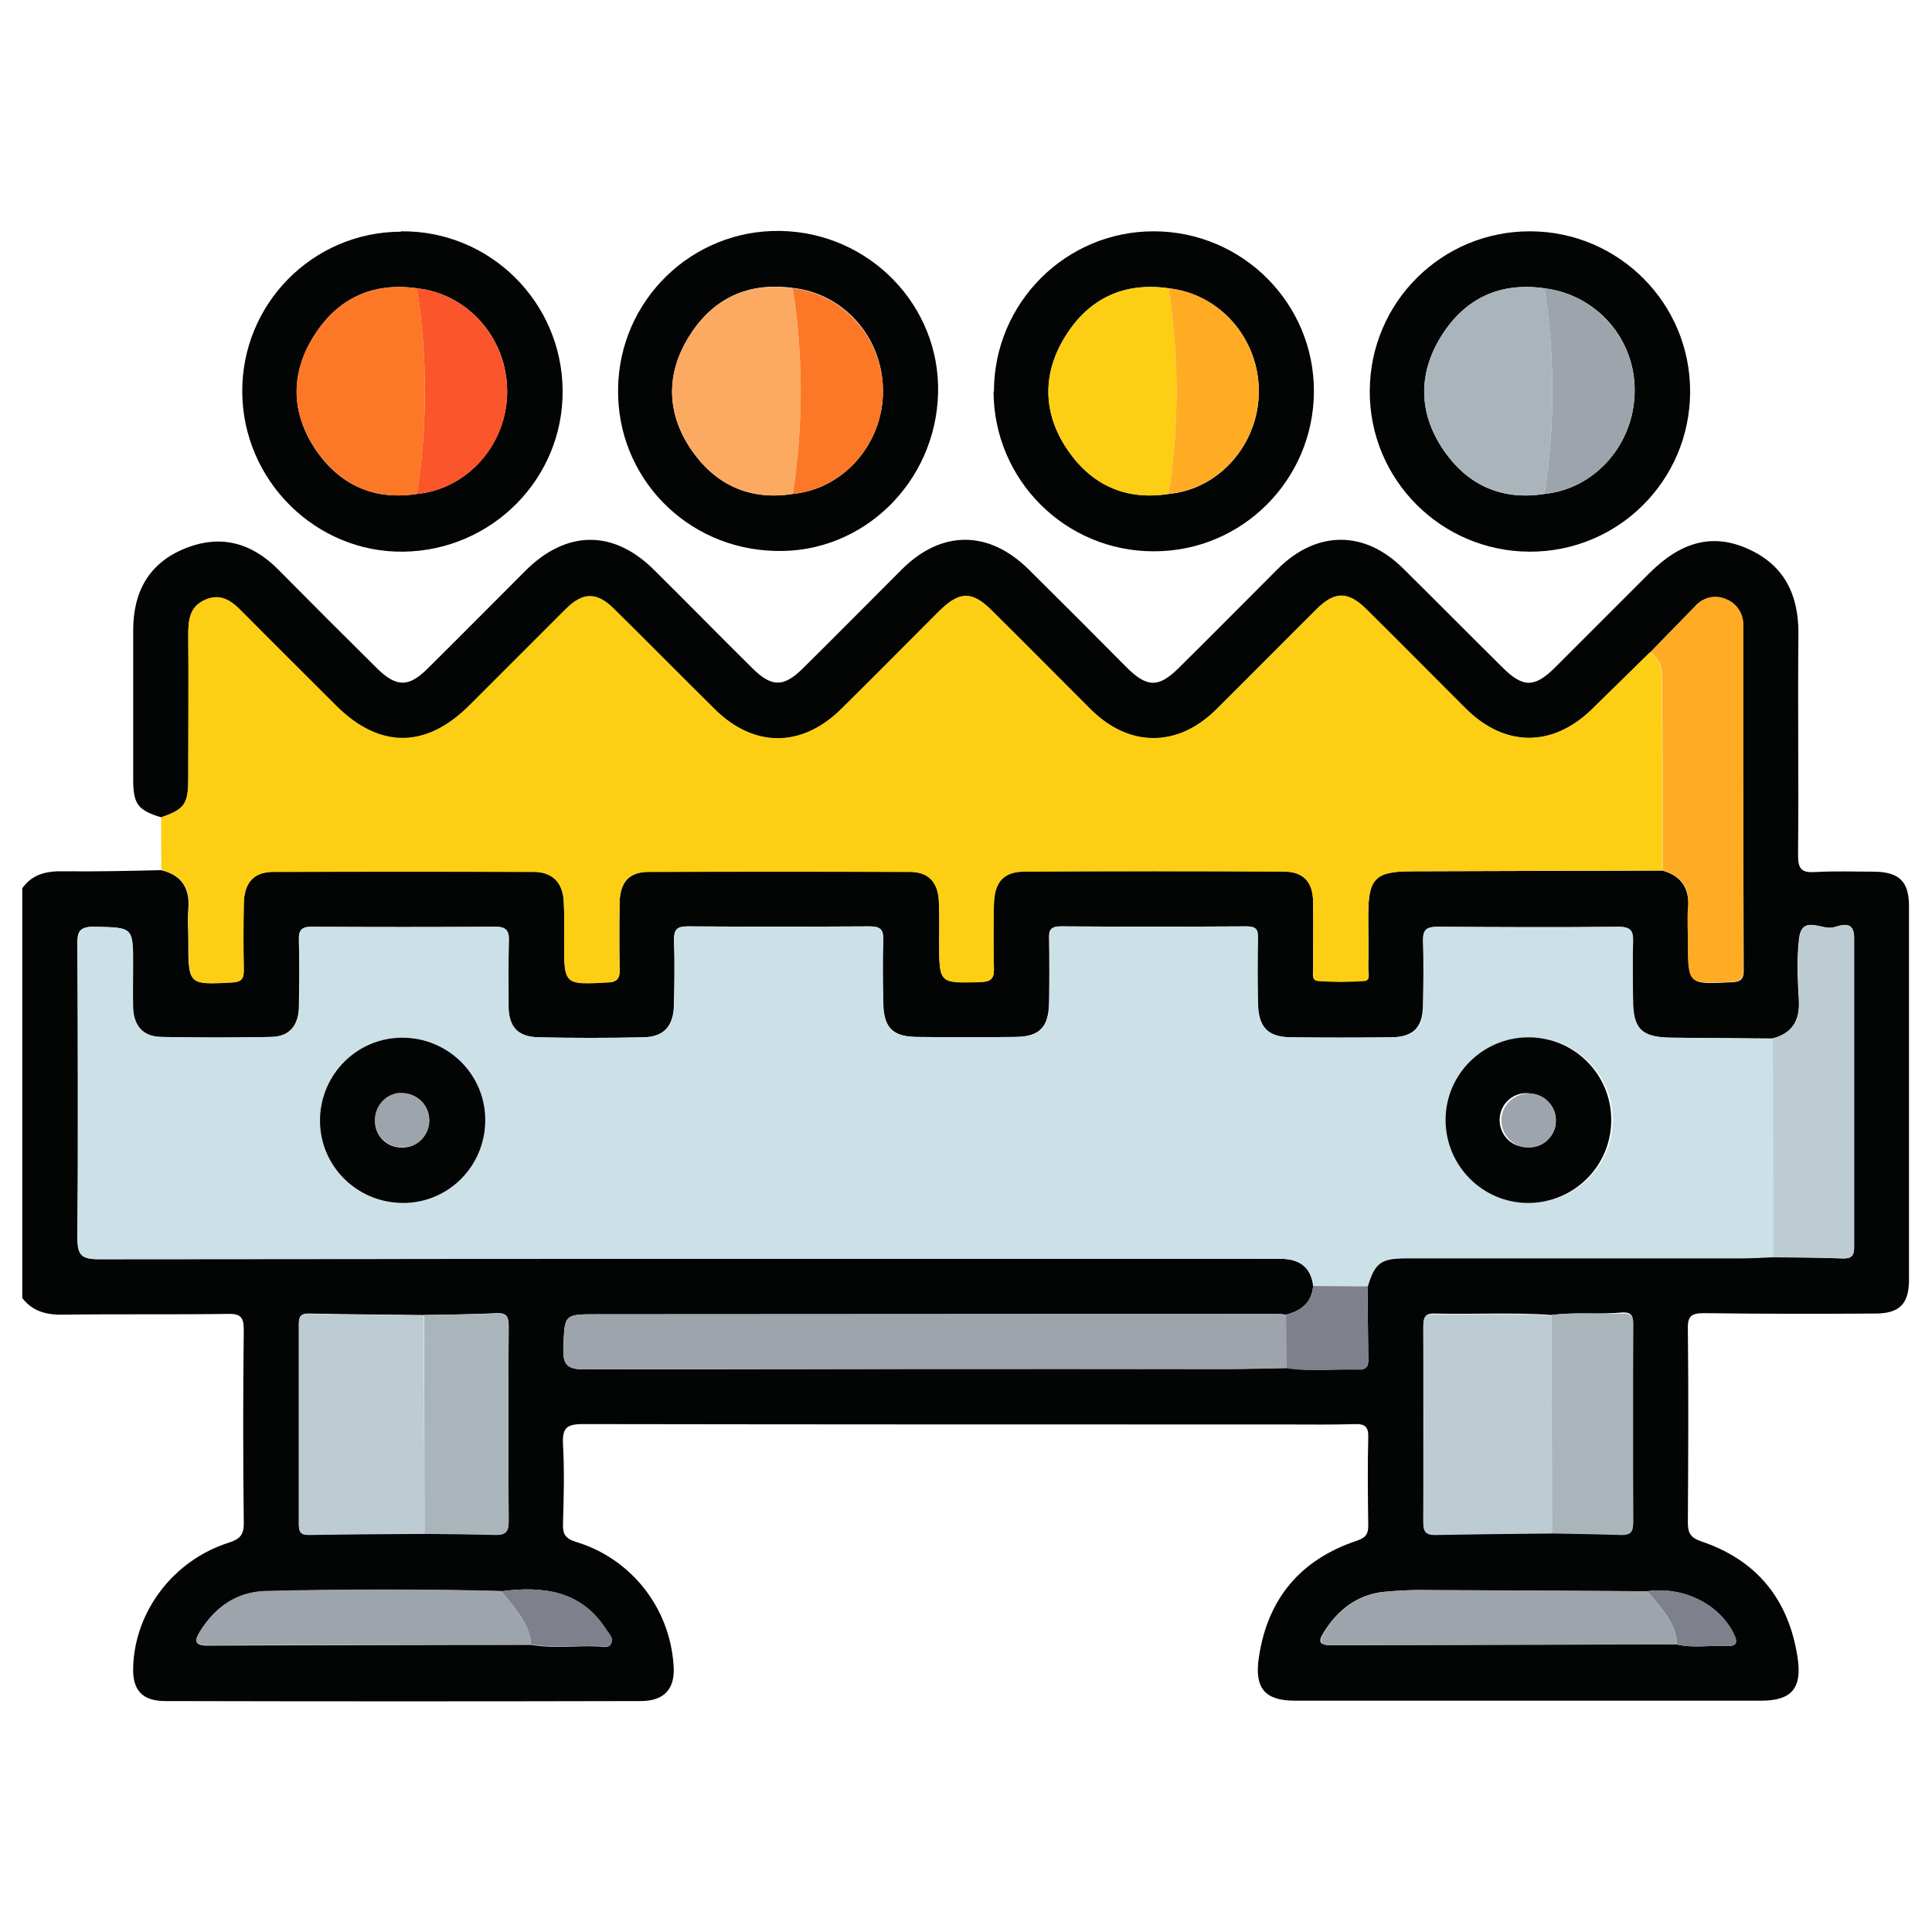 <?xml version="1.0" encoding="utf-8"?>
<!-- Generator: Adobe Illustrator 24.0.0, SVG Export Plug-In . SVG Version: 6.00 Build 0)  -->
<svg version="1.1" id="Capa_1" xmlns="http://www.w3.org/2000/svg" xmlns:xlink="http://www.w3.org/1999/xlink" x="0px" y="0px"
	 viewBox="0 0 512 512" style="enable-background:new 0 0 512 512;" xml:space="preserve">
<style type="text/css">
	.st0{fill:#030404;}
	.st1{fill:#FCCE14;}
	.st2{fill:#CBE0E7;}
	.st3{fill:#9DA4AC;}
	.st4{fill:#BDCCD3;}
	.st5{fill:#FFAB24;}
	.st6{fill:#AAB5BB;}
	.st7{fill:#7E818B;}
	.st8{fill:#FCAA62;}
	.st9{fill:#FC7826;}
	.st10{fill:#FB552B;}
</style>
<g>
	<defs>
		<rect id="SVGID_1_" x="-1291.7" y="687.6" width="1920" height="963.6"/>
	</defs>
	<clipPath id="SVGID_2_">
		<use xlink:href="#SVGID_1_"  style="overflow:visible;"/>
	</clipPath>
</g>
<path class="st0" d="M42.7,216.6c-6.2-1.9-7.4-3.5-7.4-10.1c0-13.2,0-26.4,0-39.5c0-10.1,4.1-17.7,13.6-21.6s17.8-1.6,24.9,5.6
	c8.7,8.8,17.4,17.5,26.2,26.2c5,4.9,8.3,5,13.3,0c8.7-8.6,17.3-17.3,25.9-25.9c10.9-10.9,23.4-11,34.2-0.2
	c8.7,8.6,17.2,17.3,25.9,25.9c5.2,5.2,8.4,5.2,13.6,0c8.8-8.7,17.5-17.5,26.2-26.2c10.5-10.4,23-10.3,33.5,0.1
	c8.7,8.6,17.3,17.2,25.9,25.9c5.5,5.5,8.6,5.5,14,0.1c8.8-8.7,17.5-17.5,26.2-26.2c10.3-10.2,23-10.2,33.2,0
	c8.8,8.7,17.5,17.5,26.3,26.2c5.4,5.4,8.5,5.4,14-0.1c8.3-8.3,16.6-16.6,24.9-24.9c8.4-8.4,16.8-10.6,26-6.5
	c9.8,4.3,13.6,12.3,13.5,22.7c-0.2,19.5,0.1,39.1-0.1,58.6c0,3.8,1.1,4.6,4.6,4.4c5.2-0.3,10.4-0.1,15.6-0.1
	c6.6,0.1,9.2,2.6,9.2,9.1c0,33,0,66.1,0,99.1c0,6.3-2.5,8.9-8.9,8.9c-15.1,0.1-30.3,0.1-45.4-0.1c-3.3,0-4.4,0.7-4.3,4.2
	c0.2,17.1,0.1,34.2,0,51.3c0,2.8,0.7,4,3.6,5c14.8,5,23.2,15.5,25.5,30.9c1.2,8.1-1.7,11.3-9.7,11.3c-41.2,0-82.3,0-123.5,0
	c-8,0-10.8-3.3-9.6-11.4c2.3-15.6,11-26,26-31c2.3-0.8,3-1.7,3-4c-0.1-7.8-0.2-15.6,0-23.4c0.1-2.8-0.9-3.6-3.6-3.5
	c-6,0.2-12,0.1-18.1,0.1c-62.2,0-124.3,0-186.5-0.1c-4.4,0-5.4,1.2-5.2,5.4c0.4,7,0.2,14,0,21c-0.1,2.6,0.5,3.9,3.4,4.8
	c14.6,4.4,24.9,17.4,25.9,32.7c0.5,6.2-2.4,9.5-8.7,9.5c-42,0.1-84,0.1-126,0c-6.2,0-8.8-3-8.5-9.2c0.5-14.6,10.6-28,25.1-32.7
	c3.2-1,4.3-2.1,4.2-5.6c-0.2-16.9-0.2-33.8,0-50.8c0-3.3-0.7-4.4-4.2-4.3c-14.5,0.2-29,0-43.5,0.2c-4.5,0.1-8.2-0.8-11-4.4V235.4
	c2.7-3.8,6.5-4.6,11-4.5c8.6,0.1,17.2-0.1,25.8-0.3c5.5,1.3,7.7,4.9,7.2,10.4c-0.2,2.7,0,5.5,0,8.3c0,11.7,0,11.7,11.7,11
	c2.4-0.1,3-1,3-3.2c-0.1-5.9-0.1-11.7,0-17.6c0.1-5.5,2.5-8.5,7.8-8.5c23.1-0.1,46.2-0.1,69.3,0c4.8,0,7.4,2.9,7.7,7.8
	c0.2,3.6,0.1,7.1,0.1,10.7c0,11.5,0,11.4,11.5,10.8c2.7-0.1,3.3-1.1,3.2-3.5c-0.1-5.9-0.1-11.7,0-17.6c0.1-5.3,2.4-8.1,7.6-8.2
	c23.1-0.1,46.2-0.1,69.3,0c4.9,0,7.4,2.7,7.7,7.6c0.2,3.7,0.1,7.5,0.1,11.2c0,10.8,0,10.7,10.9,10.4c2.7-0.1,3.7-0.8,3.6-3.6
	c-0.2-5.7-0.2-11.4,0-17.1c0.1-5.9,2.6-8.6,8.3-8.6c22.8-0.1,45.5-0.1,68.3,0c5.5,0,8,2.8,8,8.2c0.1,5.9,0,11.7,0,17.6
	c0,1.2-0.5,3.1,1.3,3.2c4,0.3,8.1,0.3,12.2,0c1.8-0.1,1.1-2.1,1.1-3.2c0.1-4.7,0-9.4,0-14.1c0-9.8,1.8-11.7,11.6-11.7l66.3-0.2
	c5.2,1.4,7.3,4.9,6.9,10.2c-0.2,2.9,0,5.8,0,8.8c0,11.3,0,11.2,11.6,10.6c2.3-0.1,3.1-0.8,3.1-3.1c-0.1-30.4-0.2-60.8-0.2-91.2
	c0.2-3.2-1.7-6.2-4.7-7.2c-2.8-1.2-6-0.4-8,1.9c-4,4.1-7.9,8.1-11.9,12.2c-5.1,5-10.2,10-15.3,15c-10.5,10.3-23.2,10.2-33.6-0.1
	c-8.8-8.7-17.5-17.5-26.2-26.2c-4.9-4.9-8.5-4.9-13.3-0.1c-8.9,8.8-17.7,17.7-26.6,26.6c-10.2,10.1-23,10.1-33.2,0
	c-8.8-8.7-17.5-17.5-26.2-26.2c-5.3-5.2-8.6-5.2-14,0.1c-8.6,8.6-17.2,17.3-25.9,25.9c-10.5,10.4-23.2,10.4-33.6,0.1
	c-8.9-8.8-17.7-17.7-26.6-26.5c-4.6-4.6-8.3-4.6-12.9,0c-8.5,8.5-17,17-25.5,25.5c-11.6,11.5-23.9,11.6-35.3,0.1
	c-8.4-8.4-16.8-16.8-25.2-25.2c-2.7-2.7-5.5-4.6-9.5-2.9s-4.5,5.1-4.5,8.9c0.1,12.9,0,25.7,0,38.5C49.9,213.1,48.9,214.5,42.7,216.6
	z M132.8,421.7c-20.8-0.6-41.6-0.5-62.3,0c-7.7,0.1-13.5,4.2-17.5,10.7c-1.6,2.5-1.4,3.7,2,3.7c28.6-0.1,57.2-0.2,85.8-0.2
	c5.8,1,11.6,0.2,17.4,0.4c1.2,0,2.9,0.6,3.6-0.5c1-1.5-0.5-2.7-1.2-3.9C154,421.4,143.8,420.3,132.8,421.7z M436.5,421.7
	c-19.3-0.1-38.7-0.2-58-0.3c-4.1-0.1-8.1,0.1-12.2,0.5c-6.9,0.9-11.9,4.9-15.5,10.7c-1.4,2.2-1.4,3.4,1.9,3.4
	c30.6-0.1,61.1-0.2,91.7-0.2c4.3,1,8.6,0.2,13,0.4c3.1,0.2,3.1-1.2,1.9-3.5C455.4,425,446,420.4,436.5,421.7L436.5,421.7z
	 M112.3,348.5c-10.2-0.1-20.4-0.2-30.6-0.4c-2.4,0-2.5,1.3-2.5,3.1c0,17.5,0,35.1,0,52.6c0,1.9,0.3,3,2.6,2.9
	c10.2-0.2,20.4-0.2,30.7-0.3c6.3,0.1,12.6,0.1,18.9,0.3c2.5,0.1,3.4-0.8,3.4-3.4c-0.1-17.3-0.1-34.7,0-52.1c0-2.2-0.6-3.3-3-3.2
	C125.3,348.3,118.8,348.4,112.3,348.5z M411.2,348.5c-10.4-0.8-20.7-0.1-31.1-0.4c-2.5-0.1-2.9,1.2-2.9,3.3c0,17.3,0,34.7,0,52
	c0,2.2,0.5,3.3,3,3.2c10.4-0.2,20.7-0.2,31.1-0.4c6.2,0.1,12.3,0.1,18.5,0.3c2.4,0.1,3-0.8,3-3.1c-0.1-17.5-0.1-35.1,0-52.6
	c0-2-0.4-3-2.6-3C423.8,348.4,417.5,347.7,411.2,348.5L411.2,348.5z M340.9,362.5c6.4,1,12.9,0.2,19.3,0.4c2.4,0.1,2.5-1.5,2.4-3.2
	c-0.1-6.3-0.1-12.6-0.2-18.9c2-6.2,3.5-7.4,10.1-7.4c29.5,0,59,0,88.6,0c2.9,0,5.8-0.2,8.7-0.3c6.2,0.1,12.3,0.1,18.5,0.4
	c2.4,0.1,3-0.7,3-3.1c-0.1-27.3-0.1-54.7,0-82c0-4.9-3.8-3-5.6-2.6c-3,0.6-8.1-3.3-8.9,2.7c-0.7,5.4-0.4,11.1-0.1,16.6
	c0.3,5.3-1.7,8.8-7,10.1l-26.8-0.2c-8-0.1-10.2-2.3-10.2-10.1c0-5-0.1-10.1,0-15.1c0.1-2.9-0.4-4.2-3.9-4.2
	c-15.9,0.2-31.9,0.1-47.8,0c-2.9,0-4,0.7-3.9,3.8c0.2,5.7,0.1,11.4,0,17.1s-2.5,8.3-8.3,8.4c-8.9,0.1-17.9,0.1-26.8,0
	c-6.2-0.1-8.7-2.7-8.7-9.2c-0.1-5.7-0.1-11.4,0-17.1c0.1-2.3-0.7-3.1-3-3.1c-16.4,0.1-32.9,0.1-49.3,0c-2.4,0-3.1,0.9-3,3.1
	c0.1,5.7,0.1,11.4,0,17.1c-0.1,6.5-2.5,9-8.8,9.1c-8.8,0.1-17.6,0.1-26.4,0c-6.3-0.1-8.7-2.6-8.8-9c-0.1-5.5-0.1-11.1,0-16.6
	c0.1-2.7-0.7-3.7-3.5-3.7c-16.1,0.1-32.2,0.1-48.3,0c-2.8,0-3.6,0.8-3.6,3.6c0.2,5.7,0.1,11.4,0,17.1s-2.6,8.6-8.2,8.7
	c-9.3,0.2-18.5,0.2-27.8,0c-5.4-0.1-7.8-2.8-7.9-8.4s-0.2-11.4,0.1-17.1c0.1-3.1-0.9-3.9-3.9-3.8c-16.1,0.1-32.2,0.1-48.3,0
	c-2.9,0-3.5,1.1-3.4,3.6c0.2,5.9,0.1,11.7,0,17.6c-0.1,5-2.5,7.9-7.3,8c-9.8,0.2-19.5,0.2-29.3,0c-4.8-0.1-7.2-3-7.4-7.9
	c-0.1-3.7,0-7.5,0-11.2c0-10.1,0-9.9-10.1-10.1c-4.1-0.1-4.7,1.3-4.6,4.9c0.1,25.9,0.2,51.7,0,77.6c0,4.4,1,5.6,5.5,5.6
	c103.2-0.1,206.3-0.2,309.4-0.1h3.9c4.9,0,8.1,2.1,8.7,7.2c-0.4,4.5-3.2,6.6-7.2,7.6c-0.8-0.1-1.6-0.2-2.4-0.2l-180.2,0.1
	c-8.8,0-8.6,0-8.9,9c-0.2,4.5,1.2,5.6,5.6,5.6c56.8-0.1,113.6-0.2,170.4-0.1C330.5,362.8,335.7,362.6,340.9,362.5L340.9,362.5z"/>
<path class="st1" d="M42.7,216.6c6.2-2.1,7.2-3.6,7.2-10.3c0-12.9,0.1-25.7,0-38.5c0-3.9,0.6-7.2,4.5-8.9s6.8,0.1,9.5,2.9
	c8.3,8.4,16.8,16.8,25.2,25.2c11.5,11.4,23.8,11.4,35.3-0.1c8.5-8.5,17-17,25.5-25.5c4.6-4.6,8.3-4.6,12.9,0
	c8.9,8.8,17.7,17.7,26.6,26.5c10.4,10.3,23.1,10.3,33.6-0.1c8.7-8.6,17.2-17.2,25.9-25.9c5.4-5.3,8.7-5.4,14-0.1
	c8.8,8.7,17.5,17.5,26.2,26.2c10.2,10.1,23,10.1,33.2,0c8.9-8.8,17.7-17.7,26.6-26.6c4.8-4.8,8.4-4.8,13.3,0.1
	c8.8,8.7,17.5,17.5,26.2,26.2c10.4,10.4,23.1,10.4,33.6,0.1c5.1-5,10.2-10,15.3-15c3.4,2.5,3.1,6.2,3.1,9.7
	c0.1,16.1,0.1,32.2,0.1,48.2l-66.3,0.2c-9.8,0-11.6,1.9-11.6,11.7c0,4.7,0,9.4,0,14.2c0,1.2,0.7,3.1-1.1,3.2c-4,0.3-8.1,0.3-12.2,0
	c-1.8-0.1-1.2-2-1.3-3.2c0-5.9,0-11.7,0-17.6c-0.1-5.5-2.5-8.2-8-8.2c-22.8-0.1-45.5-0.1-68.3,0c-5.7,0-8.1,2.7-8.3,8.6
	c-0.1,5.7-0.1,11.4,0,17.1c0.1,2.8-0.9,3.5-3.6,3.6c-10.9,0.3-10.9,0.4-10.9-10.4c0-3.7,0.1-7.5-0.1-11.2c-0.3-5-2.8-7.6-7.7-7.6
	c-23.1-0.1-46.2-0.1-69.3,0c-5.2,0-7.5,2.8-7.6,8.2c-0.1,5.9-0.1,11.7,0,17.6c0.1,2.4-0.6,3.4-3.2,3.5c-11.5,0.6-11.5,0.7-11.5-10.8
	c0-3.6,0.1-7.2-0.1-10.7c-0.2-4.8-2.9-7.7-7.7-7.8c-23.1-0.1-46.2-0.1-69.3,0c-5.3,0-7.7,3-7.8,8.5c-0.1,5.9-0.1,11.7,0,17.6
	c0,2.2-0.5,3-3,3.2C50,261,50,261.1,50,249.3c0-2.8-0.2-5.6,0-8.3c0.5-5.5-1.7-9.1-7.2-10.4C42.7,226,42.7,221.3,42.7,216.6z"/>
<path class="st0" d="M263.4,103.6c0.1-23.4,19.1-42.4,42.5-42.3c23.4,0.1,42.4,19.1,42.3,42.5c-0.1,23.4-19.1,42.4-42.5,42.3
	c-23.4,0-42.3-18.9-42.4-42.3C263.4,103.8,263.4,103.7,263.4,103.6z M309.7,130.9c13.4-1.2,23.9-13.2,23.9-27.2
	s-10.3-25.8-23.9-27.3c-11.8-1.7-21.1,2.7-27.3,12.6s-6.1,20.5,0.5,30.2C289.2,128.4,298.2,132.7,309.7,130.9z"/>
<path class="st0" d="M405.6,61.3c23.4,0.1,42.4,19.1,42.3,42.6s-19.1,42.4-42.6,42.3c-23.4-0.1-42.4-19.1-42.3-42.6c0,0,0,0,0,0
	C363.1,80.1,382.1,61.2,405.6,61.3C405.5,61.3,405.5,61.3,405.6,61.3z M409.3,130.9c13.4-1.4,23.7-13.1,23.9-27
	c0.3-13.9-10-25.8-23.9-27.5c-11.8-1.7-21.1,2.7-27.3,12.6s-6.1,20.5,0.5,30.2C388.8,128.5,397.9,132.7,409.3,130.9L409.3,130.9z"/>
<path class="st0" d="M163.8,103c0.3-23.4,19.5-42.1,42.8-41.8c0.1,0,0.1,0,0.2,0c23.6,0.4,42.4,19.8,41.8,43
	c-0.6,23.7-20,42.5-43.1,41.8C181.9,145.5,163.4,126.4,163.8,103z M210.1,130.9c13.4-1.3,23.9-13.2,23.9-27.3s-10.3-25.8-23.9-27.3
	c-11.8-1.6-21.1,2.7-27.4,12.7s-6.1,20.5,0.5,30.2C189.6,128.5,198.7,132.7,210.1,130.9L210.1,130.9z"/>
<path class="st0" d="M106.4,61.3c23.4-0.2,42.5,18.7,42.7,42.1c0,0,0,0.1,0,0.1c0.2,23.3-18.7,42.4-42.2,42.7
	c-23.2,0.3-42.5-18.8-42.7-42.2c-0.2-23.4,18.6-42.5,42-42.6C106.3,61.3,106.3,61.3,106.4,61.3z M110.5,130.9
	c13.4-1.3,23.9-13.2,23.9-27.2s-10.3-25.8-23.9-27.3c-11.9-1.7-21.2,2.8-27.4,12.8s-5.9,20.3,0.5,29.9
	C89.9,128.4,99,132.7,110.5,130.9z"/>
<path class="st2" d="M469.9,333.2c-2.9,0.1-5.8,0.3-8.7,0.3c-29.5,0-59.1,0-88.6,0c-6.7,0-8.2,1.2-10.1,7.4l-14.4-0.1
	c-0.6-5.2-3.8-7.2-8.7-7.2h-3.9c-103.1,0-206.3,0-309.4,0.1c-4.5,0-5.5-1.2-5.5-5.6c0.2-25.9,0.2-51.7,0-77.6c0-3.6,0.6-5,4.6-4.9
	c10.1,0.3,10.1,0,10.1,10.1c0,3.8-0.1,7.5,0,11.2c0.1,4.9,2.6,7.8,7.4,7.9c9.8,0.2,19.5,0.2,29.3,0c4.8-0.1,7.2-3,7.3-8
	c0.1-5.9,0.1-11.7,0-17.6c-0.1-2.6,0.5-3.7,3.4-3.6c16.1,0.1,32.2,0.1,48.3,0c3,0,4,0.8,3.9,3.8c-0.2,5.7-0.1,11.4-0.1,17.1
	s2.4,8.2,7.9,8.4c9.3,0.2,18.5,0.2,27.8,0c5.6-0.1,8.1-2.8,8.2-8.7s0.2-11.4,0-17.1c-0.1-2.8,0.8-3.6,3.6-3.6
	c16.1,0.1,32.2,0.1,48.3,0c2.9,0,3.6,1,3.5,3.7c-0.2,5.5-0.1,11.1,0,16.6c0.1,6.5,2.5,9,8.8,9c8.8,0.1,17.6,0.1,26.4,0
	c6.3-0.1,8.7-2.6,8.8-9.1c0.1-5.7,0.1-11.4,0-17.1c0-2.3,0.7-3.1,3-3.1c16.4,0.1,32.9,0.1,49.3,0c2.4,0,3.1,0.7,3,3.1
	c-0.1,5.7-0.1,11.4,0,17.1c0.1,6.4,2.5,9.1,8.7,9.2c9,0.1,17.9,0.1,26.8,0c5.8-0.1,8.3-2.7,8.3-8.4s0.2-11.4,0-17.1
	c-0.1-3.1,1-3.8,3.9-3.8c16,0.1,31.9,0.2,47.8,0c3.5,0,4,1.2,3.9,4.2c-0.2,5-0.1,10.1,0,15.1c0,7.8,2.3,10,10.2,10.1l26.8,0.3
	C469.9,294.5,469.9,313.9,469.9,333.2z M405,318.8c12.1,0.2,22.1-9.4,22.4-21.5s-9.4-22.1-21.5-22.4c-0.3,0-0.6,0-0.9,0
	c-12.1,0.3-21.7,10.3-21.4,22.4C383.8,309.1,393.2,318.6,405,318.8z M106.7,318.8c12.1,0,21.9-9.8,21.9-21.9s-9.8-21.9-21.9-21.9
	c-12.1,0-21.9,9.8-21.9,21.9c-0.1,12.1,9.7,21.9,21.8,22C106.6,318.8,106.6,318.8,106.7,318.8L106.7,318.8z"/>
<path class="st3" d="M340.9,362.6c-5.2,0.1-10.4,0.2-15.6,0.2c-56.8,0-113.6,0-170.4,0.1c-4.4,0-5.8-1.1-5.6-5.6c0.4-9,0.1-9,8.9-9
	l180.2-0.1c0.8,0,1.6,0.1,2.4,0.2C340.9,353.1,340.9,357.8,340.9,362.6z"/>
<path class="st4" d="M411.3,406.4c-10.4,0.1-20.7,0.2-31.1,0.4c-2.4,0-3-1-3-3.2c0.1-17.3,0.1-34.7,0-52c0-2.1,0.3-3.4,2.9-3.3
	c10.4,0.3,20.7-0.5,31.1,0.4L411.3,406.4z"/>
<path class="st4" d="M112.5,406.5c-10.2,0.1-20.4,0.1-30.7,0.3c-2.3,0-2.6-1-2.6-2.9c0-17.5,0-35.1,0-52.6c0-1.8,0-3.1,2.5-3.1
	c10.2,0.2,20.4,0.2,30.6,0.4L112.5,406.5z"/>
<path class="st5" d="M440.6,230.7c0-16.1,0-32.2-0.1-48.2c0-3.5,0.3-7.2-3.1-9.7c4-4.1,7.9-8.1,11.9-12.2c2-2.3,5.2-3.1,8-1.9
	c3,1.1,4.9,4.1,4.7,7.2c0,30.4,0,60.8,0,91.2c0,2.3-0.8,3-3.1,3.1c-11.6,0.6-11.6,0.7-11.6-10.6c0-2.9-0.2-5.9,0-8.8
	C447.9,235.6,445.8,232.1,440.6,230.7z"/>
<path class="st4" d="M469.9,333.2c0-19.3,0-38.7-0.1-58c5.2-1.4,7.2-4.8,7-10.1c-0.3-5.5-0.6-11.1,0.1-16.6c0.8-6,5.9-2,8.9-2.7
	c1.7-0.4,5.6-2.2,5.6,2.6c0,27.3,0,54.7,0,82c0,2.3-0.6,3.1-3,3.1C482.2,333.3,476,333.3,469.9,333.2z"/>
<path class="st6" d="M112.5,406.5l-0.1-58c6.5-0.1,13-0.2,19.4-0.4c2.4-0.1,3,1,3,3.2c-0.1,17.3-0.1,34.7,0,52.1
	c0,2.6-0.9,3.4-3.4,3.4C125.1,406.6,118.8,406.6,112.5,406.5z"/>
<path class="st6" d="M411.3,406.4l-0.1-57.9c6.3-0.9,12.6-0.1,19-0.4c2.2-0.1,2.7,1,2.6,3c0,17.5,0,35.1,0,52.6c0,2.3-0.7,3.1-3,3.1
	C423.6,406.6,417.4,406.5,411.3,406.4z"/>
<path class="st3" d="M444.5,435.8c-30.6,0.1-61.1,0.1-91.7,0.2c-3.2,0-3.2-1.2-1.9-3.4c3.6-5.9,8.6-9.8,15.5-10.7
	c4-0.4,8.1-0.6,12.2-0.5c19.3,0,38.7,0.2,58,0.3C440.1,425.9,443.9,429.9,444.5,435.8z"/>
<path class="st3" d="M140.8,435.8c-28.6,0.1-57.2,0.1-85.8,0.2c-3.4,0-3.6-1.1-2-3.7c4.1-6.5,9.8-10.5,17.5-10.7
	c20.8-0.5,41.6-0.5,62.3,0C136.2,426,140.2,430,140.8,435.8z"/>
<path class="st7" d="M340.9,362.6c0-4.7-0.1-9.5-0.1-14.2c4-1,6.8-3.1,7.2-7.6l14.4,0.1c0.1,6.3,0.1,12.6,0.2,18.9
	c0,1.7-0.1,3.3-2.4,3.2C353.8,362.8,347.4,363.6,340.9,362.6z"/>
<path class="st7" d="M140.8,435.8c-0.6-5.9-4.6-9.8-7.9-14.1c11-1.4,21.1-0.3,27.8,10.1c0.7,1.1,2.2,2.4,1.2,3.9
	c-0.8,1.1-2.4,0.6-3.6,0.5C152.4,436.1,146.5,436.8,140.8,435.8z"/>
<path class="st7" d="M444.5,435.8c-0.5-5.9-4.4-9.9-7.9-14.1c9.4-1.4,18.8,3.3,22.8,11c1.2,2.4,1.2,3.7-1.9,3.5
	C453.1,436,448.8,436.8,444.5,435.8z"/>
<path class="st1" d="M309.7,130.9c-11.5,1.8-20.5-2.4-26.8-11.7c-6.6-9.7-6.8-20.2-0.5-30.2s15.5-14.3,27.3-12.6
	C312.5,94.4,312.5,112.8,309.7,130.9z"/>
<path class="st5" d="M309.7,130.9c2.8-18.1,2.8-36.4,0-54.5c13.6,1.5,23.9,13.3,23.9,27.3S323.1,129.6,309.7,130.9z"/>
<path class="st6" d="M409.3,130.9c-11.4,1.8-20.5-2.4-26.8-11.7c-6.6-9.7-6.8-20.2-0.5-30.2s15.5-14.3,27.3-12.6
	C412.1,94.4,412.1,112.8,409.3,130.9z"/>
<path class="st3" d="M409.3,130.9c2.8-18.1,2.8-36.5,0-54.5c13.8,1.7,24.1,13.6,23.9,27.5C433,117.8,422.7,129.6,409.3,130.9z"/>
<path class="st8" d="M210.1,130.9c-11.4,1.8-20.5-2.4-26.9-11.7c-6.6-9.7-6.8-20.2-0.5-30.2s15.6-14.3,27.4-12.6
	C212.9,94.4,212.9,112.8,210.1,130.9z"/>
<path class="st9" d="M210.1,130.9c2.8-18.1,2.8-36.5,0-54.5c13.5,1.5,23.9,13.3,23.9,27.3S223.5,129.6,210.1,130.9z"/>
<path class="st9" d="M110.5,130.9c-11.5,1.8-20.6-2.5-26.9-11.9c-6.5-9.6-6.7-20-0.5-29.9s15.5-14.4,27.4-12.7
	C113.3,94.4,113.3,112.8,110.5,130.9z"/>
<path class="st10" d="M110.5,130.9c2.8-18.1,2.8-36.4,0-54.5c13.6,1.5,23.8,13.2,23.9,27.3S123.9,129.6,110.5,130.9z"/>
<path class="st0" d="M405,318.8c-12.1,0-21.9-9.9-21.9-22c0-12.1,9.9-21.9,22-21.9c12.1,0,21.9,9.8,21.9,21.9
	C427,309,417.1,318.8,405,318.8z M412.3,297.4c0.3-3.9-2.7-7.3-6.6-7.6c0,0,0,0,0,0c-3.9-0.7-7.6,2-8.2,5.9s2,7.6,5.9,8.2
	c0.3,0.1,0.7,0.1,1,0.1c3.9,0.4,7.4-2.3,7.9-6.2C412.2,297.6,412.3,297.5,412.3,297.4L412.3,297.4z"/>
<path class="st0" d="M106.6,318.8c-12.1-0.1-21.9-9.9-21.8-22s9.9-21.9,22-21.8s21.9,9.9,21.8,22S118.8,318.9,106.6,318.8z
	 M106.4,289.7c-3.9,0.1-7.1,3.4-7,7.3c0,0.1,0,0.3,0,0.4c0.1,3.8,3.3,6.8,7.1,6.7c0.1,0,0.2,0,0.2,0c3.9,0,7-3.2,7-7.1c0,0,0,0,0,0
	c0-4-3.2-7.3-7.2-7.3C106.5,289.7,106.5,289.7,106.4,289.7L106.4,289.7z"/>
<path class="st3" d="M412.3,297.4c-0.2,3.9-3.5,6.9-7.4,6.7c-0.2,0-0.3,0-0.5,0c-3.9-0.4-6.8-3.9-6.5-7.8c0.4-3.9,3.9-6.8,7.8-6.5
	C409.6,290.1,412.5,293.4,412.3,297.4C412.3,297.3,412.3,297.3,412.3,297.4z"/>
<path class="st3" d="M106.4,289.7c4-0.1,7.3,3,7.4,7c0,0.1,0,0.1,0,0.2c0,3.9-3.1,7.1-7,7.1c0,0,0,0,0,0c-3.8,0.3-7.1-2.6-7.4-6.5
	c0-0.1,0-0.2,0-0.2c-0.3-3.9,2.6-7.4,6.5-7.7C106.1,289.7,106.3,289.7,106.4,289.7z"/>
</svg>
